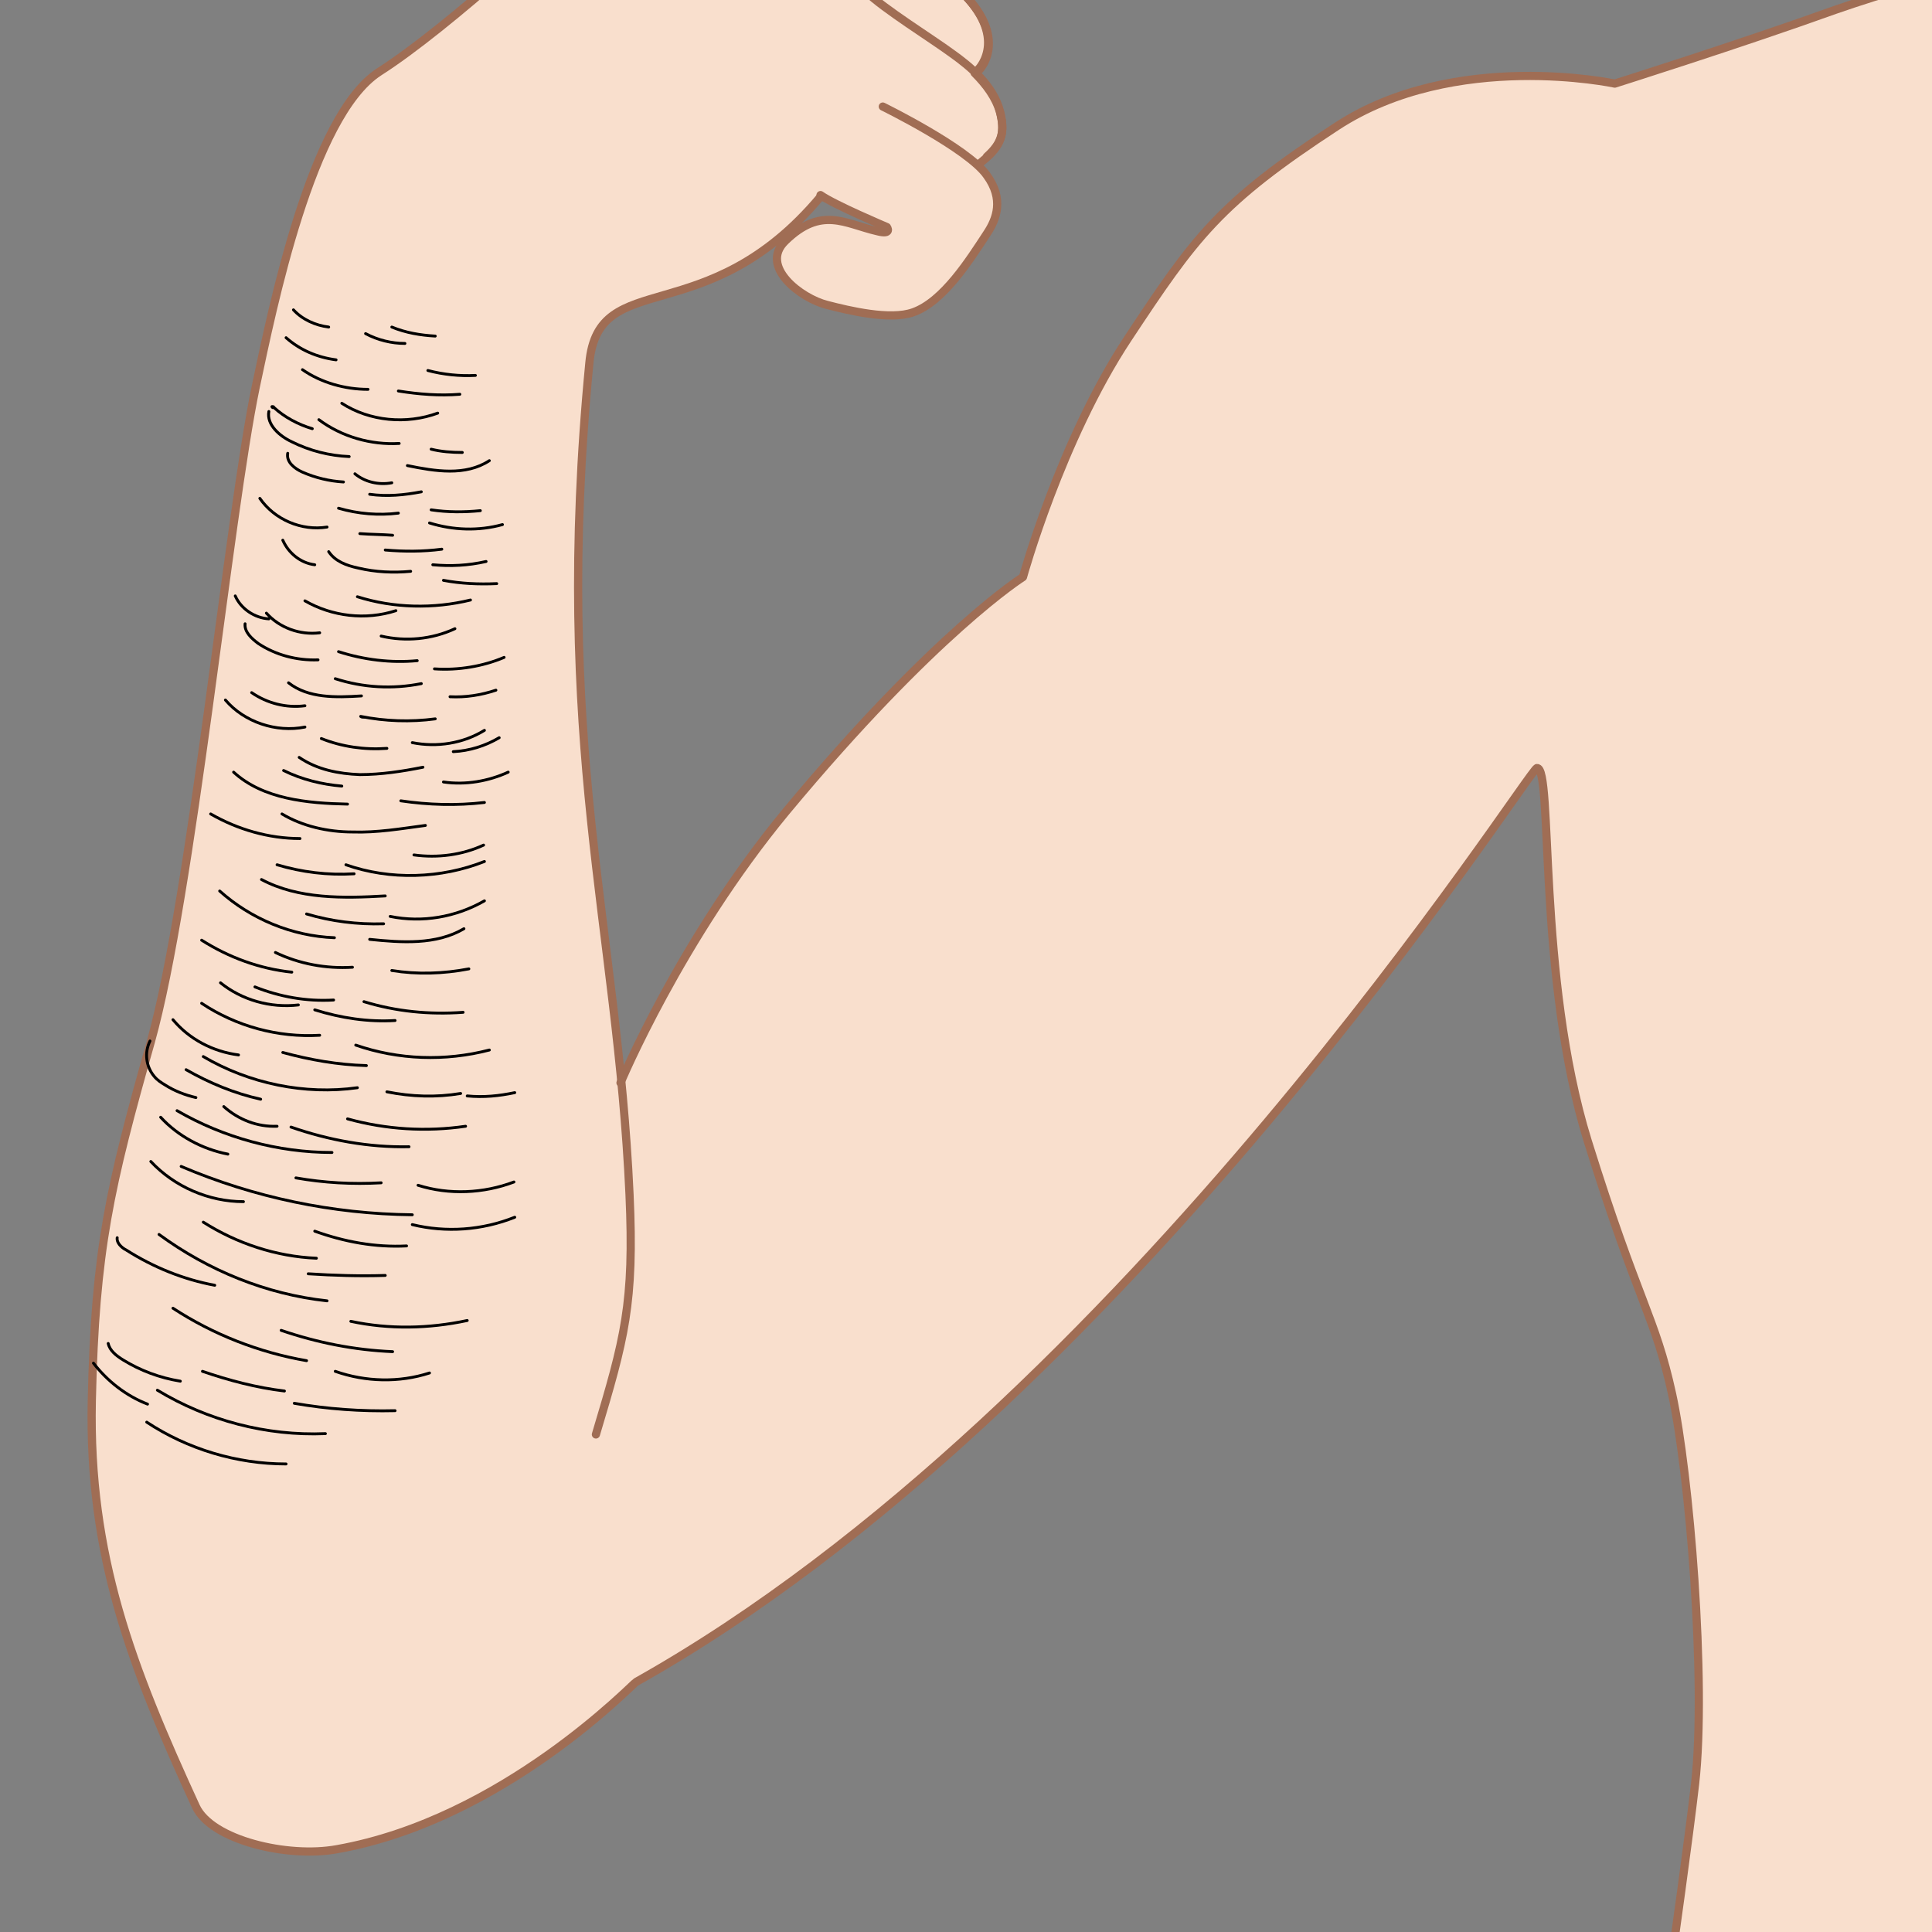 <?xml version="1.0" encoding="utf-8"?>
<!-- Generator: Adobe Illustrator 24.1.0, SVG Export Plug-In . SVG Version: 6.00 Build 0)  -->
<svg version="1.1" id="レイヤー_1" xmlns="http://www.w3.org/2000/svg" xmlns:xlink="http://www.w3.org/1999/xlink" x="0px"
	 y="0px" viewBox="0 0 235.7 235.7" style="enable-background:new 0 0 235.7 235.7;" xml:space="preserve">
<rect x="0" y="0" width="235.7" height="235.7" fill="#808080" stroke="none"/>
<style type="text/css">
	.st0{fill:#F5DDCB;stroke:#996B52;stroke-width:1.325;stroke-linecap:round;stroke-linejoin:round;stroke-miterlimit:10;}
	.st1{fill:#996B52;}
	.st2{fill:#B4B4B5;stroke:#535354;stroke-width:1.325;stroke-miterlimit:10;}
	.st3{fill:#313333;}
	.st4{fill:#1C1006;}
	.st5{fill:#F5DDCB;}
	.st6{fill:#9B6B53;}
	.st7{fill:#CD9B75;}
	.st8{clip-path:url(#SVGID_2_);fill:url(#SVGID_3_);}
	.st9{clip-path:url(#SVGID_2_);fill:url(#SVGID_4_);}
	.st10{clip-path:url(#SVGID_2_);fill:url(#SVGID_5_);}
	.st11{clip-path:url(#SVGID_2_);}
	.st12{fill:#FFFFFF;}
	.st13{opacity:0.2;clip-path:url(#SVGID_2_);fill:#FFFFFF;}
	.st14{fill:#060001;}
	.st15{clip-path:url(#SVGID_7_);fill:url(#SVGID_8_);}
	.st16{clip-path:url(#SVGID_7_);fill:url(#SVGID_9_);}
	.st17{clip-path:url(#SVGID_7_);fill:url(#SVGID_10_);}
	.st18{clip-path:url(#SVGID_7_);}
	.st19{opacity:0.2;clip-path:url(#SVGID_7_);fill:#FFFFFF;}
	.st20{fill:none;}
	.st21{opacity:0.5;fill:#98BEE5;}
	.st22{fill:#F9DFCD;}
	.st23{fill:none;stroke:#A06D54;stroke-linecap:round;stroke-linejoin:round;stroke-miterlimit:10;}
	.st24{opacity:0.5;fill:#98BEE5;enable-background:new    ;}
	.st25{fill:none;stroke:#000000;stroke-width:0.35;stroke-linecap:round;stroke-linejoin:round;stroke-miterlimit:10;}
</style>
<g>
	<path class="st0" d="M1038.4,471.4c-1.9-12.6-6.5-15.6-12.7-50.1c-6.7-65.3,11.9-84.8-1.2-158.4c-6.2-52.6,3.8-65.4-1.6-136.6
		c-3.1-41.1,19.6-74.4-18-108.4c-0.2-0.1-0.3-0.2-0.4-0.3c-7.3-5.7-24.8-11.2-50.2-17.3c-31-7.5-36.3-12.6-48.8-27.6
		c-13.9-16.7-8.9-51.6,2.5-75.4h-92.9c11.4,23.8,16.5,58.7,2.5,75.4c-12.4,14.9-17.7,20.1-48.8,27.6c-25.3,6.1-42.9,11.6-50.1,17.3
		c-0.2,0.1-0.3,0.2-0.5,0.3c-37.6,34-14.9,67.2-18,108.4c-5.4,71.2,4.6,84.1-1.6,136.6c-13.1,73.6,5.5,93.1-1.2,158.4
		c-6.2,34.5-10.8,37.5-12.7,50.1c-0.4,2.3,0.6,22.2,1.1,27.9c1.2,13.7,3.8,15.2,6.7,25.8c2.3,8.3,6.5,6.4,8.4,3.7
		c0.1,0.6,0.4,2.7,0.5,3.1c1.4,4.9,5.6,8.8,8.6,4.3c3-4.5-0.7-21.4,0.9-28.4c1.9,7.8,3.1,16.9,5,22.2c1.4,3.9,8.7,2.6,8.4-7.7
		c-0.2-6.6-1.8-18.2-2.6-22.3c-0.6-3,1-15.1,1.4-17.1c0.4-2,0.2-6.8,2.1-7c1.1,1.2,2.3,9.2,0,15.6c-2.7,7.4,0.2,15.3,5.5,14
		c1.8-2.1,5.8-16.3,6.7-20.5c1.5-6.9,1.7-23.1,2.5-27.5c1.1-6.2,1.6-13-4.6-31.1c-0.6-12-4.1-14.4-2.1-39.7
		c3.4-42.3,13.7-49.6,14.6-123.1c1.5-55.7,4.3-88.7,7.1-117.2c7.5,35.6,17,70.9,14.1,127.3c-2.1,40.6-10.4,50.8-13.2,69.1
		c-3.1,20.2-10.1,27.5-9.4,47.2c-6.9,183.3,24.4,206.9,24.4,296.9c0,40.8-9.7,55.1-2.3,120.6c5.4,47.3,23.6,106.3,23.4,178.2
		c0,12.8-5.7,12-5.6,32c-1.9,14.2,1.3,2.5-9.4,24.5c-5.2,10.8-2.9,11.1-5.6,19.2c-0.7,1.9-0.3,3.5-0.3,6c-0.2,6.3,7,6.1,9.1,2
		c-0.1,0.3-0.2,0.7-0.3,1c-1.1,3.7,0.7,7.1,3.9,7.6c2,0.3,3.4-0.2,4.4-1c-0.9,9.6,10.8,6.1,10.9,3.3c-0.2,0.7-0.2,2.3,0,3.1
		c0.4,5.5,9.6,5.2,12,2c0.3-0.4,0.5-1.5,0.6-2c1.1,5.4,5.6,6.4,9.8,6.6c5.3,0.2,8.7-1.1,10.4-4.6c1.7-3.4,0-7.3,1.1-12.2
		c0.6-2.5,1.7-6.5,1.6-10.9c-0.4-19.6,1.6-6.1,1.4-28.1c-0.1-12.5,3-23.4,2.2-32.5c-4.4-31.3-8.3-45.3,3.1-159.2
		c5.2-51.6-2.1-65.1-1.7-95c3.1-20.5,8.1-34.6,7.2-92.6c-0.7-43.5,11.5-124.3,9.7-214.2c1.7,0.1,3.5,0.1,5.2,0.1
		c1.7,0,3.5,0,5.2-0.1c-1.9,89.9,10.4,170.7,9.7,214.2c-0.9,58,4.1,72.1,7.2,92.6c0.4,29.9-6.8,43.4-1.7,95
		c11.4,113.9,7.6,127.9,3.1,159.2c-0.8,9.1,2.4,20,2.2,32.5c-0.3,22.1,1.8,8.5,1.4,28.1c-0.1,4.4,1,8.4,1.6,10.9
		c1.1,4.8-0.5,8.7,1.1,12.2c1.7,3.6,5.2,4.9,10.4,4.6c4.2-0.2,8.7-1.2,9.8-6.6c0.2,0.4,0.4,1.6,0.6,2c2.4,3.2,11.6,3.6,12-2
		c0.2-0.9,0.2-2.4,0-3.1c0.7,3,11.9,6.3,10.9-3.3c0.9,0.8,2.3,1.3,4.4,1c3.2-0.5,5-3.9,3.9-7.6c-0.1-0.3-0.2-0.7-0.3-1
		c2.1,4.1,9.3,4.2,9.1-2c-0.1-2.5,0.3-4.1-0.3-6c-2.8-8.1-0.4-8.3-5.6-19.2c-10.7-22-7.5-10.3-9.4-24.5c0.1-20-5.6-19.2-5.6-32
		c-0.2-72,18-131,23.4-178.2c7.5-65.5-2.3-79.8-2.3-120.6c0-90,31.3-113.6,24.4-297c0.7-19.7-6.2-27-9.4-47.1
		c-2.9-18.4-11.1-28.6-13.2-69.1c-2.9-56.4,6.5-91.7,14.1-127.3c2.7,28.5,5.6,61.5,7.1,117.2c0.8,73.5,11.1,80.7,14.6,123.1
		c2.1,25.3-1.4,27.7-2.1,39.7c-6.2,18.2-5.6,24.9-4.6,31.1c0.8,4.5,1,20.7,2.5,27.5c0.9,4.2,4.9,18.5,6.7,20.5
		c5.2,1.3,8.1-6.6,5.5-14c-2.3-6.5-1.1-14.4,0-15.6c1.9,0.3,1.7,5,2.1,7c0.4,2,1.9,14.1,1.4,17.1c-0.8,4.2-2.4,15.7-2.6,22.3
		c-0.3,10.3,7,11.6,8.4,7.7c1.9-5.3,3.1-14.4,5-22.2c1.5,7-2.2,24,0.9,28.4c3,4.5,7.2,0.6,8.6-4.3c0.1-0.4,0.4-2.6,0.5-3.1
		c1.9,2.7,6.1,4.7,8.4-3.7c2.9-10.6,5.5-12.2,6.7-25.8C1037.9,493.6,1038.8,473.7,1038.4,471.4z M781.6,1064.5
		c-0.2,0.4-0.4,0.8-0.6,1.2c0.2-1.8,0.1-2.5,0.6-3.3C782.2,1061.4,782.8,1062.3,781.6,1064.5z M791.6,1067.8
		c-0.6,1.4-1.3,2.4-1.8,3.7c-0.1,0.2-0.1,0.4-0.2,0.5c0.1-1.8,0.4-3.4,0.6-4.2C790.5,1066.7,792.2,1066.4,791.6,1067.8z M814,1073.5
		c-0.5,1.8-1.4,3-2.4,5.7c0-0.8,0.7-5.2,1.6-6.6C814.4,1070.6,814.8,1070.3,814,1073.5z M941.6,1062.4c0.6,0.8,0.4,1.6,0.6,3.4
		c-0.2-0.4-0.3-0.8-0.6-1.3C940.4,1062.3,941,1061.4,941.6,1062.4z M933.1,1067.8c0.2,0.8,0.5,2.4,0.6,4.2c-0.1-0.2-0.1-0.4-0.2-0.5
		c-0.5-1.2-1.2-2.3-1.8-3.7C931,1066.4,932.8,1066.7,933.1,1067.8z M909.3,1073.5c-0.8-3.2-0.5-2.9,0.8-0.9c0.9,1.4,1.6,5.8,1.6,6.6
		C910.6,1076.6,909.8,1075.4,909.3,1073.5z"/>
	<g>
		<path class="st1" d="M948.2,1.7c-11.6,5.8-44,4.2-52.1,7.9c-8.1,3.6-9.7,6.7-10.4,7.8c5.9-2.9,12.5-6.4,19.8-7.2
			C913.7,9.3,941.3,8.2,948.2,1.7z"/>
		<path class="st1" d="M775,1.7c11.6,5.8,43.9,4.2,52.1,7.9c8.2,3.6,9.7,6.7,10.4,7.8c-5.9-2.9-12.5-6.4-19.8-7.2
			C809.5,9.3,782,8.2,775,1.7z"/>
	</g>
	<path class="st1" d="M861.8,273.7c-3.2,3.6-5,13.7,0,16.2C866.2,289.3,864.5,276,861.8,273.7z"/>
	<g>
		<g>
			<path class="st1" d="M783.9,690.3c3.3,10.3,6.5,23,11.1,33.1C782.8,713.4,781.6,702.5,783.9,690.3z"/>
			<path class="st1" d="M832.6,681.7c-1.1,11.4-3.1,26.1-9.7,38.2C832.6,716.9,837.4,700.7,832.6,681.7z"/>
			<path class="st1" d="M803.5,1068.1c-2.1,2.4-2.5,4.6-2.5,5.7c0,1.1-1.8,2.7-1.8,6.2c-0.7-1.9,0.3-4.6,0.9-6.3
				C800.7,1071.3,800.6,1070,803.5,1068.1z"/>
		</g>
		<g>
			<path class="st1" d="M939.3,690.3c-3.3,10.3-6.5,23-11.1,33.1C940.5,713.4,941.7,702.5,939.3,690.3z"/>
			<path class="st1" d="M890.6,681.7c1.1,11.4,3.1,26.1,9.7,38.2C890.6,716.9,885.9,700.7,890.6,681.7z"/>
			<path class="st1" d="M919.8,1068.1c2.1,2.4,2.5,4.6,2.5,5.7c0,1.1,1.8,2.7,1.8,6.2c0.7-1.9-0.3-4.6-0.9-6.3
				C922.5,1071.3,922.6,1070,919.8,1068.1z"/>
		</g>
	</g>
	<g>
		<g>
			<path class="st1" d="M710.2,480.3c-0.3,2.8-0.5,12.3-0.3,15.2c0.2,3,1.3,11.1,1.1,11.8C707.6,495.9,709,487.5,710.2,480.3z"/>
			<path class="st1" d="M700.6,525.9c-1-7.2-2.5-17.6-2.5-20.8c0-3.2,0-18.6,0-20.2c-0.7,2.5-1.2,18.9-1.1,20.9
				C697.2,507.9,699.2,523.6,700.6,525.9z"/>
			<path class="st1" d="M688.9,482c-0.5,5.4-1.7,16.7-1.7,19.4c0,2.7,0.3,6.8,0.3,6.8c-1.1-3.8-1.3-7-1.3-8.4
				C686.4,497.3,687,489.1,688.9,482z"/>
		</g>
		<g>
			<path class="st1" d="M1013,480.3c0.3,2.8,0.5,12.3,0.3,15.2c-0.2,3-1.3,11.1-1.1,11.8C1015.6,495.9,1014.2,487.5,1013,480.3z"/>
			<path class="st1" d="M1022.6,525.9c1-7.2,2.5-17.6,2.5-20.8c0-3.2,0-18.6,0-20.2c0.7,2.5,1.2,18.9,1.1,20.9
				C1026.1,507.9,1024,523.6,1022.6,525.9z"/>
			<path class="st1" d="M1034.3,482c0.5,5.4,1.7,16.7,1.7,19.4c0,2.7-0.3,6.8-0.3,6.8c1.2-3.8,1.3-7,1.3-8.4
				C1036.9,497.3,1036.2,489.1,1034.3,482z"/>
		</g>
	</g>
	<path class="st2" d="M861.6,447.8c2.6,0,3,19.6,3.6,25.8c8.1,1,108.3-2.1,115-5.1c0-2.5,1.1-8.5,1.2-17
		c0.8-41.7-1.6-62.6-12.6-106.8c-6.3,3-46.4,9.6-107.3,9.6c-60.8,0-100.9-6.6-107.2-9.6c-11.1,44.2-13.5,65.1-12.6,106.8
		c0.2,8.4,1.2,14.4,1.2,17c6.7,3.1,107,6.1,115,5.1C858.6,467.4,859,447.8,861.6,447.8z"/>
	<g>
		<path class="st1" d="M744,102.6c6.2,24.7,13.5,53.5,19.6,67.2C751.8,150.9,745,133,744,102.6z"/>
		<path class="st1" d="M979.3,102.6c-6.2,24.7-13.5,53.5-19.6,67.2C971.5,150.9,978.3,133,979.3,102.6z"/>
	</g>
	<g>
		<path class="st3" d="M883.5-236.3c0,0-9.6-16.2-56.4-10l11.5,3.5c0,0-20,0.4-25,4.5l13.8-0.1c0,0-24.2,6.8-30.2,20.3l6.1-0.6
			c0,0-11.5,8.8-11.9,12.7l9.8-4.7c0,0-19.2,14.3-15.9,42.1c0,0,3.9-7.8,6.7-10c0,0-4.5,11.9-2,23.1l3.1-5c0,0-2.3,6.5-1.7,12.7
			l15,20.7l5.3-3.5l31.3-50.1l43-15.2l24.3,33.7l3.7,32.5l10.6-19.6l7-1c0,0,1.8-4.3,0.6-14.3l4.3,7.8c0,0,3.3-17.2-10-42.9l10,8.6
			c0,0,0.6-5.3-13.3-21.7l10,4.5c0,0-8.4-14.3-21.1-18.6C912-227,910.9-238.1,883.5-236.3z"/>
		<g>
			<path class="st4" d="M790.1-140.6c0.2-3.6,0.5-7.1,0.9-10.7c0.2-1.8,0.4-3.6,0.8-5.3c0.2-0.9,0.3-1.8,0.5-2.6
				c0.1-0.4,0.2-0.9,0.4-1.3c0.2-0.4,0.3-0.9,0.6-1.2c0,0,0,0,0.1,0c0,0,0,0,0,0.1l0,0l-3.5,5.9c0,0-0.1,0.1-0.1,0c0,0,0,0,0-0.1
				c-0.3-2-0.6-3.9-0.6-5.9c-0.1-2,0-4,0.2-6c0.2-2,0.5-4,1-5.9c0.5-1.9,1-3.9,1.8-5.7l0.3,0.2c-1.5,1.5-2.8,3.2-3.9,5
				c-1.2,1.8-2.2,3.6-3,5.6c-0.1,0.1-0.2,0.2-0.3,0.1c-0.1,0-0.1-0.1-0.2-0.2c-0.5-3.9-0.6-8-0.2-11.9c0.4-4,1.3-7.9,2.6-11.6
				c1.4-3.8,3.3-7.3,5.6-10.5c2.4-3.2,5.1-6.2,8.4-8.5l0.2,0.7c-0.8,0-1.8,0.4-2.6,0.8c-0.9,0.4-1.8,0.8-2.6,1.2
				c-1.7,0.8-3.4,1.8-5.1,2.7l0,0c-0.2,0.1-0.4,0-0.5-0.1c-0.1-0.1-0.1-0.2,0-0.3c0.5-1.6,1.5-2.9,2.5-4.1c1-1.2,2.1-2.3,3.3-3.3
				c2.3-2.1,4.7-4,7.3-5.8l0.3,0.7l-7,1.2c-0.2,0-0.4-0.1-0.5-0.3c0-0.1,0-0.2,0-0.3c1.7-3,3.8-5.7,6.2-8.1c2.5-2.4,5.2-4.4,8.2-6.1
				c2.9-1.7,6-3.2,9.2-4.3c3.2-1.2,6.5-2.1,9.8-2.7l0.1,1l-17.9,1.1l0,0c-0.3,0-0.5-0.2-0.5-0.5c0-0.2,0.1-0.3,0.2-0.4
				c0.9-0.9,2-1.4,3.1-1.9c1.1-0.4,2.2-0.8,3.4-1.1c2.3-0.6,4.6-0.9,6.9-1.2c4.6-0.6,9.3-0.9,13.9-1l-0.2,1c-2.1-1-4.5-1.6-6.8-2.1
				c-2.3-0.5-4.7-0.8-7.1-1.1c-0.3,0-0.5-0.3-0.5-0.6c0-0.3,0.2-0.5,0.5-0.5c10.1-1.9,20.5-2.7,30.8-1.8c5.1,0.5,10.3,1.5,15.1,3.3
				c2.4,0.9,4.8,2,7.1,3.3c2.2,1.3,4.4,2.8,6.2,4.8l-0.4-0.2c2.7-0.2,5.3-0.2,7.9-0.1c2.6,0.1,5.3,0.4,7.9,1
				c2.6,0.6,5.2,1.4,7.5,2.8c2.3,1.4,4.3,3.4,5.3,6l-0.2-0.2c2.2,1.1,4.3,2.3,6.3,3.6c2,1.3,4,2.7,5.8,4.3c3.7,3.1,7,6.8,9.2,11.1
				c0.1,0.2,0,0.4-0.2,0.5c-0.1,0.1-0.2,0.1-0.3,0l-10.6-4.7l0.4-0.6c3.1,3.2,5.9,6.7,8.4,10.4c1.2,1.9,2.4,3.8,3.4,5.8
				c1,2,1.8,4.1,2.3,6.3c0,0.2-0.1,0.4-0.2,0.4c-0.1,0-0.2,0-0.3-0.1l-10.6-9.4l0.5-0.4c1.8,3.3,3.4,6.8,4.8,10.3
				c1.4,3.5,2.6,7.1,3.5,10.8c1,3.7,1.7,7.4,2.1,11.2c0.4,3.8,0.4,7.6,0,11.3c0,0.1-0.1,0.1-0.1,0.1c0,0-0.1,0-0.1-0.1l-4.7-8.2
				l0.1,0c0.3,1.9,0.4,3.8,0.4,5.7c0,1.9,0,3.8-0.3,5.7c-0.4,3.7-1.4,7.6-3.6,10.7c2.2-3.1,3.2-6.9,3.6-10.7
				c0.4-3.8,0.3-7.6-0.3-11.3c0,0,0-0.1,0.1-0.1c0,0,0.1,0,0.1,0l4.7,8.2l-0.2,0c0.4-3.8,0.3-7.5-0.1-11.3
				c-0.4-3.7-1.2-7.5-2.2-11.1c-1-3.6-2.2-7.2-3.6-10.7c-1.4-3.5-3-6.9-4.8-10.2c-0.1-0.1,0-0.3,0.1-0.4c0.1-0.1,0.3,0,0.4,0
				l10.6,9.4l-0.5,0.3c-0.5-2.1-1.3-4.2-2.3-6.2c-1-2-2.1-3.9-3.4-5.7c-2.5-3.6-5.3-7.1-8.4-10.3l0,0c-0.1-0.1-0.1-0.4,0-0.5
				c0.1-0.1,0.3-0.1,0.4-0.1l10.6,4.7l-0.5,0.5c-2.1-4.2-5.4-7.8-9-10.8c-1.8-1.5-3.7-2.9-5.7-4.2c-2-1.3-4.1-2.5-6.2-3.5l0,0
				c-0.1,0-0.2-0.1-0.2-0.2c-0.9-2.4-2.8-4.2-5-5.5c-2.2-1.3-4.7-2.1-7.2-2.7c-2.5-0.6-5.1-0.8-7.7-1c-2.6-0.1-5.2-0.1-7.8,0.1
				c-0.2,0-0.3-0.1-0.4-0.2l0,0c-1.6-1.8-3.8-3.3-5.9-4.6c-2.2-1.3-4.5-2.3-6.9-3.2c-4.8-1.7-9.8-2.7-14.9-3.2
				c-5.1-0.5-10.2-0.5-15.3-0.1c-5.1,0.4-10.2,1-15.2,1.9l-0.1-1.1c2.4,0.2,4.8,0.6,7.2,1.1c2.4,0.5,4.8,1.1,7,2.2
				c0.3,0.1,0.4,0.5,0.3,0.7c-0.1,0.2-0.3,0.3-0.5,0.3l0,0c-4.6,0.1-9.2,0.4-13.8,1c-2.3,0.3-4.6,0.7-6.8,1.2
				c-1.1,0.3-2.2,0.6-3.3,1c-1,0.4-2.1,0.9-2.8,1.6l-0.4-0.9l17.9-1.1c0.3,0,0.5,0.2,0.5,0.5c0,0.2-0.2,0.5-0.4,0.5l0,0
				c-3.3,0.6-6.5,1.5-9.7,2.7c-3.1,1.2-6.2,2.6-9.1,4.2c-2.9,1.7-5.6,3.7-8,6c-2.4,2.3-4.5,5-6.1,7.9l-0.4-0.6l7-1.2
				c0.2,0,0.4,0.1,0.5,0.3c0,0.2,0,0.3-0.2,0.4c-2.5,1.8-4.9,3.7-7.2,5.7c-1.1,1-2.2,2.1-3.2,3.2c-1,1.1-2,2.4-2.3,3.7l-0.6-0.4
				c1.7-1,3.4-1.9,5.2-2.7c0.9-0.4,1.8-0.8,2.7-1.2c0.9-0.3,1.8-0.7,2.9-0.8c0.2,0,0.4,0.1,0.4,0.3c0,0.1-0.1,0.2-0.1,0.3l0,0
				c-3.2,2.2-5.9,5.2-8.3,8.3c-2.3,3.2-4.2,6.7-5.6,10.3c-1.4,3.7-2.3,7.6-2.6,11.5c-0.4,3.9-0.3,7.9,0.1,11.8l-0.5-0.1
				c0.9-2,1.9-3.8,3.1-5.6c1.2-1.8,2.5-3.5,4.1-5c0.1-0.1,0.2-0.1,0.3,0c0.1,0.1,0.1,0.1,0,0.2c-0.8,1.8-1.3,3.7-1.8,5.7
				c-0.5,1.9-0.8,3.9-1,5.9c-0.2,2-0.3,4-0.2,5.9c0,2,0.3,4,0.6,5.9l-0.1,0l3.6-5.9l0.1,0.1c-0.5,0.7-0.7,1.6-0.9,2.5
				c-0.2,0.9-0.4,1.7-0.6,2.6c-0.3,1.8-0.6,3.5-0.8,5.3C790.7-147.7,790.4-144.1,790.1-140.6z"/>
		</g>
		<g>
			<path class="st4" d="M807.4-221.6c3.9-1.8,8-3,12.2-3.6c4.2-0.6,8.6-0.7,12.8,0.1c4.2,0.8,8.4,2.4,11.9,4.8
				c3.6,2.4,6.5,5.7,8.8,9.3c-1.4-1.6-2.7-3.3-4.3-4.7c-1.5-1.5-3.2-2.7-5-3.8c-3.6-2.2-7.5-3.7-11.6-4.4c-4.1-0.8-8.3-0.8-12.5-0.4
				c-2.1,0.2-4.2,0.6-6.2,1C811.5-222.8,809.4-222.3,807.4-221.6z"/>
		</g>
		<g>
			<path class="st4" d="M842.7-208.7c-1-1-2.2-1.8-3.3-2.6c-1.2-0.7-2.4-1.4-3.7-1.8c-0.6-0.2-1.3-0.5-2-0.6l-1-0.3
				c-0.3,0-0.7-0.1-1-0.2c-0.7-0.2-1.4-0.2-2.1-0.3c-0.7-0.1-1.4-0.1-2.1-0.2c0.7-0.2,1.4-0.3,2.1-0.4c0.7,0,1.5-0.1,2.2-0.1
				c1.5,0,2.9,0.4,4.3,0.8c1.4,0.5,2.7,1.2,3.8,2.2C841-211.1,842-210,842.7-208.7z"/>
		</g>
		<g>
			<path class="st4" d="M816.8-238.3c3.5-0.7,7.1-1.1,10.7-1.2c3.6-0.1,7.2,0.1,10.8,0.5c3.6,0.4,7.1,1.3,10.6,2.4
				c3.4,1.1,6.7,2.7,9.8,4.6c-1.7-0.7-3.2-1.6-4.9-2.1c-0.8-0.3-1.7-0.7-2.5-0.9l-2.6-0.8c-3.4-0.9-6.9-1.7-10.5-2.1
				c-3.5-0.5-7.1-0.7-10.7-0.8c-1.8,0-3.6,0-5.4,0C820.4-238.6,818.6-238.4,816.8-238.3z"/>
		</g>
		<g>
			<path class="st4" d="M856.8-227.4c2.7,0.2,5.4,0.8,8,1.8c2.6,0.9,5,2.2,7.3,3.8c0.5,0.4,1.1,0.8,1.6,1.3l1.5,1.4
				c0.5,0.5,0.9,1,1.4,1.5l0.7,0.8c0.2,0.3,0.4,0.6,0.6,0.8c1.7,2.2,2.7,4.8,3.5,7.4c-0.3-0.6-0.6-1.2-0.9-1.8l-0.5-0.9
				c-0.2-0.3-0.4-0.6-0.5-0.8l-1.1-1.7l-1.2-1.6c-1.7-2-3.6-3.9-5.8-5.4c-2.2-1.6-4.5-2.9-6.9-3.9
				C861.9-225.9,859.4-226.8,856.8-227.4z"/>
		</g>
		<g>
			<path class="st4" d="M895.5-206.3c1.4-0.9,3-1.6,4.6-2.1c1.6-0.5,3.3-0.8,5.1-0.8c1.7,0,3.5,0.3,5.1,1c1.6,0.7,3,1.8,4,3.1
				c-1.4-1-2.8-1.8-4.4-2.2c-1.5-0.4-3.1-0.7-4.8-0.6c-1.6,0-3.2,0.2-4.8,0.5C898.7-207.2,897.1-206.8,895.5-206.3z"/>
		</g>
		<g>
			<path class="st4" d="M915.5-225.5c-1.8-0.7-3.6-1.4-5.5-2c-1.8-0.6-3.7-1.2-5.6-1.5c-0.5-0.1-0.9-0.2-1.4-0.3
				c-0.5-0.1-0.9-0.2-1.4-0.2l-1.4-0.1l-1.4,0c-1.9,0-3.8,0.3-5.6,1.1c1.6-1.2,3.6-1.8,5.6-2c2-0.2,4,0,6,0.4c1.9,0.4,3.8,1,5.6,1.8
				C912.1-227.6,913.9-226.7,915.5-225.5z"/>
		</g>
		<g>
			<path class="st4" d="M926.6-211.6c-2.5-0.8-4.9-1.8-7.3-2.8c-1.2-0.5-2.4-1-3.6-1.4c-1.2-0.4-2.4-0.9-3.7-1.1
				c1.3-0.2,2.7,0,4,0.2c1.3,0.3,2.6,0.7,3.8,1.2c1.2,0.5,2.4,1,3.6,1.7C924.4-213.1,925.6-212.4,926.6-211.6z"/>
		</g>
		<path class="st5" d="M824.4-68.7c-14.1-15.1-16-38.3-16-38.3c-6.8,1.3-10.7-3.9-10.7-3.9l-4.4-6.6l-1.1-8.4l-2.3-6.5
			c-1.8-7.3-5.2-17,3.3-20c8.5-2.9,10.2,10.6,10.2,10.6l2.6,8.8l2.1-32.3c9.1-18.7,22.5-26.8,22.5-26.8l-2.2,2.5l-1.5,3.7
			c3.7-4.8,11.9-8.8,11.9-8.8l-1,3.1l-5.5,3.8c12.2-0.3,27.1-10.2,27.1-10.2l6.7-5.7c4.7-6.2-7.1,13.4-7.1,13.4s11.8-1.9,18.2-14.8
			c0-0.1,8,0.1,17.3,14.4c0,0,0.4-7.9,0.4-7.9c9.1,12.1,9.8,20.7,9.8,20.7c1.7-4.9,1.1-10.4,1.1-10.4c0.3,4.4,4.6,15.3,7.4,23
			c1.4,3.8,2.3,8,2.3,8l0,22.2l3.1-5.1l1-5.4c4.6-12.5,13-4.8,13-4.8c3.7,5,0.7,14.4,0.7,14.4l-3,9.3c0,0-0.3,6.1-3.1,12.4
			c-3.4,7.4-13.5,6.9-13.5,6.9c-4.5,27.7-15,37.2-15,37.2s-17.9,26-35.2,25.8s-24.7-9.8-31-15.8C826.1-66,824.4-68.7,824.4-68.7z"/>
		<g>
			<path class="st4" d="M925.8-169.9c0.4,1.4,0.6,2.9,0.8,4.4c0.2,1.5,0.3,2.9,0.4,4.4c0.1,1.5,0.1,3,0,4.4c0,0.7-0.1,1.5-0.2,2.2
				c-0.1,0.7-0.3,1.5-0.7,2.1c0.2-1.5,0.1-2.9,0-4.4l-0.2-4.4C925.7-164,925.6-166.9,925.8-169.9z"/>
		</g>
		<g>
			<path class="st4" d="M814.4-176c-2.2,3.1-4.1,6.4-5.4,9.9c-0.6,1.8-1.1,3.6-1.1,5.4c0,1.9,0,3.8-0.1,5.7
				c-0.1,3.8-0.2,7.6-0.4,11.4c-0.2,3.8-0.4,7.6-0.7,11.3l-0.1,2l-0.7-1.9c-0.5-1.3-0.9-2.6-1.3-3.9c-0.4-1.3-0.8-2.6-1.1-3.9
				c-0.3-1.3-0.6-2.6-0.9-4c-0.3-1.3-0.5-2.7-0.8-4c0.7,2.6,1.4,5.2,2.3,7.8c0.4,1.3,0.8,2.6,1.3,3.8c0.4,1.3,0.9,2.5,1.5,3.7
				l-0.9,0.2l0.5-11.4c0.1-3.8,0.4-7.6,0.5-11.3c0.1-1.9,0.1-3.8,0.2-5.7c0.1-2,0.6-3.9,1.4-5.6c0.7-1.8,1.6-3.5,2.7-5.1
				C812-173.1,813.1-174.6,814.4-176z"/>
		</g>
		<g>
			<path class="st4" d="M829.9-242.1c4.9-1,10-1.3,15-1.2c2.5,0.1,5,0.3,7.5,0.7c2.5,0.4,5,1.1,7.3,2c-2.5-0.5-4.9-0.9-7.4-1.1
				c-2.5-0.2-5-0.4-7.4-0.4c-2.5-0.1-5-0.1-7.5-0.1C834.9-242.2,832.4-242.2,829.9-242.1z"/>
		</g>
		<g>
			<path class="st4" d="M792-178.9c1-2.4,2.2-4.8,3.7-7.1c0.7-1.1,1.4-2.3,2.4-3.2c1-0.9,2-1.9,3.4-2.2l0,0.1
				c-1.1,0.8-1.9,1.7-2.8,2.7c-0.8,1-1.7,2-2.5,3c-0.8,1.1-1.5,2.2-2.2,3.3C793.4-181.2,792.7-180.1,792-178.9L792-178.9z"/>
		</g>
		<g>
			<path class="st4" d="M793.1-161.3c1.5-2.4,2.9-4.7,4.5-7c0.8-1.2,1.5-2.4,2.3-3.5c0.9-1.1,1.7-2.2,2.8-3.1l0.1,0.1
				c-0.7,1.2-1.4,2.4-2.2,3.6c-0.8,1.2-1.6,2.2-2.5,3.4L793.1-161.3L793.1-161.3z"/>
		</g>
		<g>
			<path class="st4" d="M801.3-166.5c-0.1,2.8-0.2,5.6-0.3,8.4c-0.1,1.4,0,2.8,0,4.2c0,1.4,0.1,2.8,0.2,4.2
				c-1.1-2.6-1.4-5.6-1.3-8.4c0.1-1.4,0.2-2.8,0.4-4.2C800.4-163.8,800.8-165.2,801.3-166.5z"/>
		</g>
		<g>
			<path class="st4" d="M931.8-165.2c-0.6-2.3-1.3-4.7-2.1-6.9c-0.8-2.3-1.6-4.5-2.7-6.7c-1-2.2-2.2-4.3-3.4-6.3
				c-1.2-2-2.6-4-4.3-5.8l0.1-0.1c2.1,1.3,3.8,3.2,5.2,5.2c1.4,2,2.4,4.3,3.3,6.6c0.9,2.3,1.7,4.6,2.4,6.9c0.6,2.3,1.2,4.7,1.6,7.1
				L931.8-165.2z"/>
		</g>
		<g>
			<path class="st6" d="M918.5-137.9c-0.3-3.3,0-6.6,1.3-9.7c0.7-1.5,1.7-3,3.1-4c0.7-0.5,1.6-0.8,2.4-1c0.9-0.2,1.7-0.2,2.6-0.2
				c1.7,0.1,3.5,0.8,4.6,2.2c1.1,1.3,1.6,3,1.8,4.6c0.5,3.3,0,6.6-0.6,9.8c-0.3,1.6-0.7,3.2-1.2,4.8c-0.3,0.8-0.5,1.6-0.9,2.3
				c-0.4,0.8-0.7,1.4-0.8,2.2c-0.4,1.5-0.4,3.1-0.5,4.7c-0.1,1.6-0.4,3.4-1,4.9c-1.2,3.1-3.4,5.9-6.1,7.8c-2.8,1.9-6.2,2.8-9.5,2.3
				l0-0.1c3.3,0.1,6.4-1,8.9-3c2.5-1.9,4.4-4.6,5.5-7.5c0.6-1.5,0.9-3,0.9-4.6c0.1-1.6,0.2-3.3,0.6-4.9c0.2-0.8,0.6-1.7,1-2.3
				c0.3-0.7,0.7-1.5,0.9-2.2c0.6-1.5,1-3,1.5-4.6c0.4-1.6,0.8-3.2,1-4.8c0.1-0.8,0.2-1.6,0.1-2.4c0-0.8-0.1-1.6-0.2-2.4
				c-0.2-1.6-0.8-3.1-1.9-4.3c-1.1-1.1-2.6-1.6-4.1-1.6c-1.6,0-3.1,0.3-4.4,1.1c-1.3,0.8-2.2,2.1-2.9,3.5c-1.3,2.9-1.8,6.1-2,9.4
				L918.5-137.9z"/>
		</g>
		<g>
			<path class="st6" d="M803-138.2c0-1.6-0.1-3.2-0.4-4.8c-0.3-1.6-0.7-3.1-1.4-4.5c-0.7-1.4-1.6-2.7-2.9-3.4
				c-1.3-0.8-2.9-1-4.4-0.9c-1.5,0-3,0.6-4,1.8c-1,1.2-1.5,2.8-1.7,4.3c-0.5,3.2,0.2,6.4,1,9.5c0.4,1.6,0.9,3.1,1.5,4.6
				c0.3,0.7,0.6,1.5,1,2.2c0.4,0.7,0.7,1.6,0.9,2.4c0.4,1.7,0.5,3.3,0.6,4.9c0.1,1.6,0.4,3.1,1,4.6c1.2,2.9,3,5.6,5.4,7.7
				c1.2,1,2.6,1.9,4.1,2.4c1.5,0.5,3.1,0.7,4.7,0.5l0,0.1c-1.6,0.4-3.3,0.4-4.9-0.1c-1.6-0.4-3.1-1.2-4.5-2.2
				c-2.6-2.1-4.7-4.8-6-7.9c-0.7-1.5-1-3.3-1.1-4.9c-0.1-1.6-0.1-3.2-0.4-4.8c-0.2-0.8-0.4-1.4-0.8-2.2c-0.4-0.8-0.6-1.5-0.9-2.3
				c-0.5-1.6-0.9-3.2-1.3-4.8c-0.6-3.2-1.1-6.5-0.7-9.8c0.2-1.6,0.6-3.3,1.6-4.7c1-1.4,2.7-2.3,4.4-2.4c0.9-0.1,1.7,0,2.6,0.1
				c0.9,0.1,1.7,0.4,2.4,0.9c1.5,0.9,2.6,2.4,3.2,3.9c0.7,1.5,1,3.2,1.1,4.8c0.1,1.6,0.1,3.3-0.1,4.9L803-138.2z"/>
		</g>
		<g>
			<path class="st7" d="M872-143.9c-0.7,1.6-1.5,3.1-2.2,4.6c-0.4,0.8-0.7,1.5-1.1,2.3c-0.4,0.8-0.7,1.5-0.7,2.2
				c-0.2,1.6-0.2,3.4-0.4,5.1c-0.1,1.7-0.3,3.4-0.5,5.1c-0.2-1.7-0.3-3.4-0.3-5.1c0-1.7,0-3.4,0.1-5.2c0-0.4,0.2-1,0.3-1.4
				c0.2-0.4,0.3-0.8,0.5-1.2c0.4-0.8,0.8-1.5,1.3-2.3C869.9-141.2,870.9-142.6,872-143.9z"/>
		</g>
		<g>
			<path class="st7" d="M852-71.4c1.4,0.2,2.8,0.3,4.2,0.4c1.4,0.1,2.8,0.1,4.2,0.1c1.4,0,2.8,0,4.2-0.1c1.4-0.1,2.8-0.2,4.2-0.3
				c-1.3,0.5-2.7,0.9-4.2,1.1c-1.4,0.3-2.9,0.3-4.3,0.4c-1.4,0-2.9-0.1-4.3-0.3C854.7-70.5,853.3-70.9,852-71.4z"/>
		</g>
		<g>
			<path class="st6" d="M929.5-144.4c-0.6-0.4-1.3-0.6-2-0.6c-0.7,0-1.3,0.4-1.7,0.9c-0.8,1-1.2,2.4-1.4,3.8
				c-0.2,1.4-0.5,2.8-0.9,4.2c-0.4,1.4-0.9,2.7-1.3,4.1c-0.4,1.3-0.8,2.7-0.8,4c0,0.7,0,1.4,0.1,2l0.4,2.1c0.2,1.4,0.1,3-0.5,4.4
				c-0.6,1.3-1.7,2.3-2.1,3.7c0.1-1.5,1.1-2.7,1.5-4c0.5-1.3,0.4-2.7,0.1-4l-0.5-2.1c-0.1-0.7-0.2-1.5-0.2-2.2c0-1.5,0.3-3,0.8-4.3
				c0.9-2.7,1.8-5.3,2.4-8.1c0.3-1.4,0.8-2.9,1.9-4c0.5-0.5,1.3-0.9,2.1-0.8C928.3-145.2,929-144.8,929.5-144.4z"/>
		</g>
		<g>
			<path class="st6" d="M926-143.4c0.7,0.3,1.4,0.8,1.9,1.4c0.5,0.6,0.9,1.3,1.3,2c0.3,0.7,0.5,1.5,0.5,2.3c0.1,0.8,0,1.6-0.3,2.3
				c-0.2-0.7-0.4-1.5-0.6-2.1c-0.2-0.7-0.4-1.3-0.7-2c-0.3-0.7-0.6-1.3-0.9-1.9C926.8-142.1,926.4-142.7,926-143.4z"/>
		</g>
		<g>
			<path class="st6" d="M791.9-144.4c0.5-0.5,1.2-0.8,2-0.9c0.8-0.1,1.5,0.3,2.1,0.8c1.1,1.1,1.6,2.6,1.9,4c0.6,2.8,1.5,5.4,2.4,8.1
				c0.4,1.4,0.8,2.8,0.8,4.3c0,0.7-0.1,1.5-0.2,2.2l-0.5,2.1c-0.2,1.3-0.3,2.7,0.1,4c0.4,1.3,1.5,2.5,1.5,4
				c-0.3-1.4-1.4-2.4-2.1-3.7c-0.6-1.4-0.7-2.9-0.5-4.4l0.4-2.1c0.1-0.7,0.1-1.4,0.1-2c0-1.4-0.3-2.7-0.8-4
				c-0.4-1.3-0.9-2.7-1.3-4.1c-0.4-1.4-0.7-2.8-0.9-4.2c-0.2-1.4-0.6-2.7-1.4-3.8c-0.4-0.5-1-0.9-1.7-0.9
				C793.2-145,792.5-144.7,791.9-144.4z"/>
		</g>
		<g>
			<path class="st6" d="M795.4-143.4c-0.4,0.7-0.8,1.3-1.1,1.9c-0.3,0.6-0.7,1.2-0.9,1.9c-0.3,0.6-0.5,1.3-0.7,2
				c-0.2,0.7-0.4,1.4-0.6,2.1c-0.2-0.7-0.3-1.5-0.3-2.3c0-0.8,0.2-1.5,0.5-2.3c0.3-0.7,0.7-1.4,1.3-2
				C794-142.6,794.7-143.1,795.4-143.4z"/>
		</g>
		<g>
			<path class="st7" d="M844.4-133.5c-1-1.6-2.2-3-3.4-4.3c-0.6-0.7-1.3-1.3-2-1.9c-0.7-0.6-1.5-1.1-2.2-1.6
				c0.9,0.3,1.8,0.7,2.5,1.2c0.8,0.5,1.5,1.1,2.2,1.8C842.7-136.9,843.8-135.3,844.4-133.5z"/>
		</g>
		<path class="st7" d="M818.1-134.1C818.1-134.1,818.1-134.1,818.1-134.1c1.2,1.9,3,3.3,5.1,4.2c1.9,0.8,3.9,1.1,6,1.2
			c-0.3,0-0.6,0-0.9,0c-0.8,0-1.6-0.1-2.4-0.2c-1.2-0.2-2.3-0.5-3.4-0.9c-1.2-0.5-2.5-1-3.5-1.9c-0.2-0.2-0.4-0.3-0.5-0.5
			c-0.4-0.5-0.6-1.1-0.5-1.8C818-134.1,818-134.2,818.1-134.1C818.1-134.1,818.1-134.1,818.1-134.1z"/>
		<g>
			<defs>
				<path id="SVGID_1_" d="M842.4-135.3c0,0,1.4,3.9-1.2,4.9s-12.5,1.7-16.8,0.5c-4.3-1.2-5.5-5.4-5.5-5.4l6.9-4.9
					c0,0,6.5-0.4,6.6-0.4c0.1,0,6.3,2,6.4,2C838.8-138.6,842.4-135.3,842.4-135.3z"/>
			</defs>
			<use xlink:href="#SVGID_1_"  style="overflow:visible;fill:#FFFFFF;"/>
			<clipPath id="SVGID_2_">
				<use xlink:href="#SVGID_1_"  style="overflow:visible;"/>
			</clipPath>
			
				<radialGradient id="SVGID_3_" cx="-407.776" cy="-109.287" r="7.004" gradientTransform="matrix(-0.998 5.817552e-02 6.352803e-02 0.914 431.171 -11.395)" gradientUnits="userSpaceOnUse">
				<stop  offset="0" style="stop-color:#666666"/>
				<stop  offset="0.291" style="stop-color:#636363"/>
				<stop  offset="0.499" style="stop-color:#5A5A5A"/>
				<stop  offset="0.68" style="stop-color:#4A4A4B"/>
				<stop  offset="0.845" style="stop-color:#343435"/>
				<stop  offset="1" style="stop-color:#181819"/>
			</radialGradient>
			<ellipse class="st8" cx="831.2" cy="-135" rx="7" ry="6.4"/>
			
				<radialGradient id="SVGID_4_" cx="-407.804" cy="-109.433" r="5.318" gradientTransform="matrix(-0.998 5.817552e-02 6.352803e-02 0.914 431.171 -11.395)" gradientUnits="userSpaceOnUse">
				<stop  offset="0" style="stop-color:#666666"/>
				<stop  offset="1" style="stop-color:#181819"/>
			</radialGradient>
			<ellipse class="st9" cx="831.2" cy="-135.1" rx="5.3" ry="4.9"/>
			
				<radialGradient id="SVGID_5_" cx="-407.804" cy="-109.285" r="2.55" gradientTransform="matrix(-0.998 5.817552e-02 6.352803e-02 0.914 431.171 -11.395)" gradientUnits="userSpaceOnUse">
				<stop  offset="0" style="stop-color:#313333"/>
				<stop  offset="0.657" style="stop-color:#161313"/>
				<stop  offset="1" style="stop-color:#060001"/>
			</radialGradient>
			<ellipse class="st10" cx="831.2" cy="-135" rx="2.6" ry="2.3"/>
			<g class="st11">
				<ellipse class="st12" cx="834.5" cy="-135.8" rx="1.9" ry="1.8"/>
			</g>
			<path class="st13" d="M836.6-134.7c-0.6-0.8-1.9-0.9-2.9-1c-0.7,0-1.4,0-2.1,0c-4.6,0.3-6.2,0.3-6.4,2.2c-0.1,1.2,1.1,2.4,2,3
				c1.6,1.1,3.7,1.4,5.6,0.9c1.2-0.3,2.3-0.9,3.1-1.7c0.7-0.8,1.3-1.8,1-2.8c0-0.1-0.1-0.2-0.1-0.2
				C836.7-134.5,836.6-134.6,836.6-134.7z"/>
		</g>
		<path class="st14" d="M839.9-129.9c0.3,0,0.7-0.3,1-0.4c0.4-0.2,0.7-0.4,1-0.6c0.6-0.5,1-1.2,0.9-2c-0.2-0.9-0.9-1.7-1.5-2.4
			c-1.2-1.2-2.6-2.3-4.1-3c-2.2-1.1-4.6-1.6-7-1.6c-0.4,0-0.8,0-1.1,0.1c0,0-4.2,0.2-9.1,4c-0.4,0.3-0.6,1.5-0.4,2.5
			c0,0-2.2-2.3-1.5-2.9c2-1.6,6.5-4.9,11.8-4.8c5.3,0.1,9.2,1.2,13,6.4c0,0,2,3.5,0.4,4.6C843.3-130.2,839.9-129.9,839.9-129.9z"/>
		<path class="st14" d="M848.2-145.7c-0.1,0.1-0.1,0.1-0.2,0.2c-0.2,0.1-0.4,0.1-0.6,0.1c-1-0.1-2-0.6-3-0.9
			c-0.9-0.3-1.8-0.5-2.6-0.7c-1.5-0.4-3-0.8-4.5-1.1c-1.6-0.3-10-2.8-21.2,0.6c0,0-1.3,0.4-4.5,1.9c0,0,5.8-4.4,10.2-6
			c3.2-1.2,6.9-1.3,10.3-1.4c4.3-0.1,9,0,13.1,1.4c1.2,0.4,2.3,1.1,2.9,2.3c0.5,0.8,0.6,1.9,0.5,2.9
			C848.5-146.2,848.4-145.9,848.2-145.7z"/>
		<g>
			<path class="st7" d="M877.4-133.5c0.6-1.8,1.6-3.4,2.9-4.8c0.7-0.7,1.4-1.3,2.2-1.8c0.8-0.5,1.7-0.9,2.5-1.2
				c-0.8,0.5-1.5,1.1-2.2,1.6c-0.7,0.6-1.4,1.2-2,1.9C879.5-136.5,878.4-135.1,877.4-133.5z"/>
		</g>
		<path class="st7" d="M903.6-134.1C903.6-134.1,903.6-134.1,903.6-134.1c-1.2,1.9-3,3.3-5.1,4.2c-1.9,0.8-3.9,1.1-6,1.2
			c0.3,0,0.6,0,0.9,0c0.8,0,1.6-0.1,2.4-0.2c1.2-0.2,2.3-0.5,3.4-0.9c1.2-0.5,2.5-1,3.5-1.9c0.2-0.2,0.4-0.3,0.5-0.5
			c0.4-0.5,0.6-1.1,0.5-1.8C903.8-134.1,903.7-134.2,903.6-134.1C903.6-134.1,903.6-134.1,903.6-134.1z"/>
		<g>
			<defs>
				<path id="SVGID_6_" d="M879.3-135.3c0,0-1.4,3.9,1.2,4.9c2.7,0.9,12.5,1.7,16.8,0.5c4.3-1.2,5.5-5.4,5.5-5.4l-6.9-4.9
					c0,0-6.5-0.4-6.6-0.4c-0.1,0-6.3,2-6.4,2C882.9-138.6,879.3-135.3,879.3-135.3z"/>
			</defs>
			<use xlink:href="#SVGID_6_"  style="overflow:visible;fill:#FFFFFF;"/>
			<clipPath id="SVGID_7_">
				<use xlink:href="#SVGID_6_"  style="overflow:visible;"/>
			</clipPath>
			
				<radialGradient id="SVGID_8_" cx="1292.076" cy="-217.494" r="7.004" gradientTransform="matrix(0.998 5.817552e-02 -6.352803e-02 0.914 -412.749 -11.395)" gradientUnits="userSpaceOnUse">
				<stop  offset="0" style="stop-color:#666666"/>
				<stop  offset="0.291" style="stop-color:#636363"/>
				<stop  offset="0.499" style="stop-color:#5A5A5A"/>
				<stop  offset="0.68" style="stop-color:#4A4A4B"/>
				<stop  offset="0.845" style="stop-color:#343435"/>
				<stop  offset="1" style="stop-color:#181819"/>
			</radialGradient>
			<ellipse class="st15" cx="890.5" cy="-135" rx="7" ry="6.4"/>
			
				<radialGradient id="SVGID_9_" cx="1292.049" cy="-217.64" r="5.318" gradientTransform="matrix(0.998 5.817552e-02 -6.352803e-02 0.914 -412.749 -11.395)" gradientUnits="userSpaceOnUse">
				<stop  offset="0" style="stop-color:#666666"/>
				<stop  offset="1" style="stop-color:#181819"/>
			</radialGradient>
			<ellipse class="st16" cx="890.5" cy="-135.1" rx="5.3" ry="4.9"/>
			
				<radialGradient id="SVGID_10_" cx="1292.049" cy="-217.492" r="2.55" gradientTransform="matrix(0.998 5.817552e-02 -6.352803e-02 0.914 -412.749 -11.395)" gradientUnits="userSpaceOnUse">
				<stop  offset="0" style="stop-color:#313333"/>
				<stop  offset="0.657" style="stop-color:#161313"/>
				<stop  offset="1" style="stop-color:#060001"/>
			</radialGradient>
			<ellipse class="st17" cx="890.5" cy="-135" rx="2.6" ry="2.3"/>
			<g class="st18">
				<ellipse class="st12" cx="887.2" cy="-135.8" rx="1.9" ry="1.8"/>
			</g>
			<path class="st19" d="M885.2-134.7c0.6-0.8,1.9-0.9,2.9-1c0.7,0,1.4,0,2.1,0c4.6,0.3,6.2,0.3,6.4,2.2c0.1,1.2-1.1,2.4-2,3
				c-1.6,1.1-3.7,1.4-5.6,0.9c-1.2-0.3-2.3-0.9-3.1-1.7c-0.7-0.8-1.3-1.8-1-2.8c0-0.1,0.1-0.2,0.1-0.2
				C885-134.5,885.1-134.6,885.2-134.7z"/>
		</g>
		<path class="st14" d="M881.8-129.9c-0.3,0-0.7-0.3-1-0.4c-0.4-0.2-0.7-0.4-1-0.6c-0.6-0.5-1-1.2-0.9-2c0.2-0.9,0.9-1.7,1.5-2.4
			c1.2-1.2,2.6-2.3,4.1-3c2.2-1.1,4.6-1.6,7-1.6c0.4,0,0.8,0,1.1,0.1c0,0,4.2,0.2,9.1,4c0.4,0.3,0.6,1.5,0.4,2.5
			c0,0,2.2-2.3,1.5-2.9c-2-1.6-6.5-4.9-11.8-4.8c-5.3,0.1-9.2,1.2-13,6.4c0,0-2,3.5-0.4,4.6C878.4-130.2,881.8-129.9,881.8-129.9z"
			/>
		<path class="st14" d="M873.5-145.7c0.1,0.1,0.1,0.1,0.2,0.2c0.2,0.1,0.4,0.1,0.6,0.1c1-0.1,2-0.6,3-0.9c0.9-0.3,1.8-0.5,2.6-0.7
			c1.5-0.4,3-0.8,4.5-1.1c1.6-0.3,10-2.8,21.2,0.6c0,0,1.3,0.4,4.5,1.9c0,0-5.8-4.4-10.2-6c-3.2-1.2-6.9-1.3-10.3-1.4
			c-4.3-0.1-9,0-13.1,1.4c-1.2,0.4-2.3,1.1-2.9,2.3c-0.5,0.8-0.6,1.9-0.5,2.9C873.2-146.2,873.3-145.9,873.5-145.7z"/>
		<g>
			<path class="st6" d="M880.5-78.9c-3.3,0.5-6.6,0.8-10,0.8c-1.7,0-3.4-0.1-5-0.5c-1.6-0.3-3.2-0.4-4.9-0.4c-1.6,0-3.3,0.1-4.9,0.2
				c-0.8,0.1-1.6,0.2-2.5,0.3c-0.8,0.1-1.7,0.2-2.5,0.2c-3.3,0.1-6.7,0-10-0.7c1.7,0.2,3.3,0.2,5,0.2c1.7,0,3.3-0.1,5-0.3
				c1.6-0.1,3.2-0.5,4.9-0.8c1.7-0.3,3.4-0.4,5.1-0.4c1.7,0,3.4,0.2,5.1,0.6c1.6,0.4,3.2,0.6,4.9,0.7c1.6,0.1,3.3,0.1,5,0.1
				C877.2-78.8,878.8-78.9,880.5-78.9z"/>
		</g>
		<g>
			<path class="st4" d="M807.7-162.8c0.5-3.3,2-6.3,3.7-9.1c1.7-2.8,3.7-5.4,5.9-8c2.1-2.5,4.4-4.9,6.7-7.3c2.3-2.3,4.7-4.6,7.3-6.7
				l0.4,0.4c-1,1.1-1.9,2.3-2.6,3.6c-0.7,1.3-1.4,2.7-1.8,4.1l-0.6-0.3c0.8-1.1,1.8-2,2.8-2.9c1-0.9,2.1-1.7,3.2-2.5
				c2.2-1.6,4.4-3,6.7-4.3l0.9-0.5l-0.3,1c-0.6,2-1.9,3.7-3.4,5c-0.8,0.7-1.6,1.3-2.4,1.8c-0.9,0.5-1.7,1-2.7,1.4l-0.2-0.9
				c3.2-0.1,6.4-0.7,9.5-1.6c3.1-1,6.1-2.2,9-3.7c2.9-1.5,5.7-3.2,8.4-5c2.7-1.8,5.3-3.8,7.8-5.9l1.2-1l-0.3,1.5
				c-0.2,1.4-0.7,2.6-1.3,3.8c-0.6,1.2-1.2,2.4-1.9,3.5c-1.4,2.2-3,4.3-4.6,6.4l-0.5-0.9c4-0.6,7.8-2.2,10.9-4.7
				c1.6-1.2,3-2.7,4.2-4.3c1.2-1.6,2.2-3.4,2.9-5.2l0.2-0.5l0.5,0.1c2,0.4,3.8,1.2,5.5,2.1c1.7,0.9,3.4,2,4.9,3.3
				c3,2.6,5.4,5.8,7,9.4l-1,0.1c0.1-0.6,0.1-1.2,0.2-1.9c0-0.6,0.1-1.3,0.1-1.9c0-1.3,0.1-2.6,0.1-3.9l0-1.4l0.9,1.1
				c1.3,1.5,2.4,3.1,3.5,4.7c1.1,1.6,2.1,3.3,3,5c1.8,3.4,3.3,7.1,3.8,11.1l-0.9-0.1c0.3-0.7,0.4-1.6,0.6-2.5
				c0.1-0.9,0.2-1.8,0.3-2.6c0.1-1.8,0.2-3.6,0.2-5.3h0.8c0,4.6,1.5,9,3.3,13.2c1.8,4.2,3.6,8.5,4.8,13c0.6,2.2,1.1,4.5,1.2,6.8
				c0.1,2.3,0.1,4.6,0,6.9l-0.1,13.8l-0.1,0l3.4-6.1l-3.3,6.2l-0.1,0.2l0-0.2l-0.1-13.8c0-2.3,0-4.6-0.2-6.9
				c-0.2-2.3-0.7-4.5-1.3-6.7c-1.3-4.4-3.1-8.6-4.9-12.9c-1.8-4.2-3.5-8.7-3.5-13.4h0.8c0,1.8,0,3.6-0.1,5.4
				c-0.1,0.9-0.1,1.8-0.3,2.7c-0.1,0.9-0.3,1.8-0.6,2.8l-0.6,1.7l-0.3-1.8c-0.5-3.8-2-7.4-3.8-10.7c-0.9-1.7-1.9-3.3-3-4.9
				c-1.1-1.6-2.2-3.1-3.5-4.6l0.9-0.3c0,1.3,0,2.6-0.1,3.9c0,0.7,0,1.3-0.1,2c0,0.7-0.1,1.3-0.2,2l-0.3,1.7l-0.7-1.6
				c-1.6-3.4-3.9-6.5-6.7-9c-1.4-1.2-3-2.3-4.7-3.2c-1.7-0.9-3.5-1.6-5.2-2l0.6-0.4c-0.8,2-1.8,3.8-3.1,5.5
				c-1.2,1.7-2.7,3.2-4.4,4.5c-3.3,2.7-7.3,4.3-11.5,4.9l-1.5,0.2l1-1.2c1.6-2,3.2-4.1,4.6-6.2c0.7-1.1,1.3-2.2,1.9-3.4
				c0.5-1.1,1-2.3,1.2-3.5l0.9,0.5c-2.5,2.2-5.2,4.1-7.9,6c-2.7,1.8-5.6,3.5-8.5,5c-2.9,1.5-6,2.8-9.2,3.8c-1.6,0.5-3.2,0.9-4.8,1.2
				c-1.6,0.3-3.3,0.4-5,0.5l-2.4,0l2.2-0.9c0.9-0.4,1.7-0.8,2.5-1.3c0.8-0.5,1.6-1.1,2.3-1.7c1.4-1.2,2.7-2.8,3.2-4.6l0.6,0.5
				c-2.3,1.3-4.5,2.7-6.7,4.2c-1.1,0.8-2.1,1.6-3.1,2.4c-1,0.9-2,1.7-2.8,2.8l-1.3,1.6l0.7-1.9c0.5-1.5,1.2-2.9,1.9-4.2
				c0.8-1.3,1.7-2.6,2.7-3.7l0.4,0.4c-5,4.2-9.8,8.8-14.1,13.7c-2.2,2.5-4.2,5.1-6,7.8C809.8-169.1,808.2-166.1,807.7-162.8z"/>
		</g>
		<g>
			<path class="st6" d="M803.8-133c1.7,9.3,3.4,18.7,5.3,28l1.4,7c0.5,2.3,1,4.6,1.7,6.9c1.4,4.5,3.5,8.8,5.9,12.8
				c4.9,8.1,11.3,15.2,18.2,21.6c3.5,3.2,7.1,6.2,11.3,8.4c4.1,2.2,8.8,3.3,13.4,3.4c4.6,0.1,9.3-0.9,13.4-3.2
				c4.1-2.3,7.8-5.2,11.3-8.4c3.5-3.2,6.7-6.7,9.7-10.3c3-3.7,5.9-7.4,8.3-11.5c2.4-4,4.5-8.3,5.9-12.8l1-3.4
				c0.3-1.1,0.5-2.3,0.8-3.5l1.4-7c1.8-9.3,3.5-18.7,5.3-28c-1.5,9.4-3.1,18.7-4.7,28.1l-1.3,7c-0.2,1.2-0.4,2.3-0.7,3.5l-1,3.5
				c-1.3,4.6-3.4,8.9-5.8,13.1c-2.4,4.1-5.3,8-8.3,11.7c-3,3.7-6.3,7.2-9.8,10.5c-3.5,3.2-7.3,6.2-11.5,8.6c-4.2,2.4-9.1,3.5-14,3.4
				c-4.8-0.1-9.6-1.4-13.9-3.6c-4.3-2.2-8-5.3-11.5-8.6c-7-6.5-13.5-13.6-18.3-21.9c-2.4-4.1-4.4-8.5-5.8-13.1
				c-0.7-2.3-1.2-4.6-1.7-7l-1.3-7C806.9-114.2,805.4-123.6,803.8-133z"/>
		</g>
		<g>
			<path class="st7" d="M856.5-96.9c-0.5-0.2-0.9-0.5-1.4-0.6c-0.5-0.2-0.9-0.3-1.4-0.3c-0.5-0.1-0.9,0.1-1.4,0
				c-0.5-0.1-0.9-0.2-1.5-0.5l0-0.1c0.4-0.5,1-0.8,1.6-0.9c0.6-0.1,1.2,0.2,1.7,0.4c1.1,0.4,2,1.1,2.6,2L856.5-96.9z"/>
		</g>
		<g>
			<path class="st7" d="M861.2-97c0.6-0.9,1.5-1.5,2.6-2c0.5-0.2,1.1-0.5,1.7-0.4c0.6,0.1,1.1,0.3,1.6,0.9l0,0.1
				c-0.6,0.3-1,0.4-1.5,0.5c-0.4,0.1-0.9,0-1.4,0c-0.5,0-0.9,0.1-1.4,0.3c-0.5,0.1-0.9,0.3-1.4,0.6L861.2-97z"/>
		</g>
		<g>
			<path class="st7" d="M848.6-143.7c2.2,3.5,4.1,7.2,5.3,11.2c0.3,1,0.4,2.1,0.4,3.2c0,1,0,2.1,0,3.1c0,2.1-0.1,4.1-0.1,6.2
				c-0.1,4.1-0.4,8.2-0.6,12.3c-0.3,2,1.1,3.6,2.4,5.2c0.3,0.3,0.8,0.5,1.3,0.5c0.5,0.1,1,0.1,1.5,0.1c1,0,2.1,0,3.1,0
				c-1,0.1-2,0.2-3.1,0.3c-0.5,0-1,0-1.6-0.1c-0.5-0.1-1.1-0.1-1.5-0.6c-0.7-0.7-1.4-1.5-2-2.4c-0.3-0.4-0.5-0.9-0.7-1.5
				c-0.2-0.5-0.2-1.1-0.2-1.6c0-4.1,0.1-8.2,0.2-12.3l0.2-6.2l0.1-3.1c0-1-0.1-2-0.3-2.9c-0.4-2-1.1-3.9-1.9-5.8
				C850.3-139.9,849.5-141.8,848.6-143.7z"/>
		</g>
	</g>
	<circle class="st1" cx="784.1" cy="127.5" r="4.2"/>
	<g>
		<path class="st5" d="M839.7,166.2c0,0-22.5,9.8-68.9,5.6"/>
		<path class="st1" d="M839.7,166.2c-5.3,2.4-11,3.8-16.7,4.9s-11.5,1.7-17.3,2.1l-4.4,0.1h-4.4c-3,0.1-5.8,0-8.7-0.1
			c-3-0.1-5.8-0.4-8.7-0.6c-3-0.3-5.8-0.6-8.7-1c3,0,5.8,0.3,8.7,0.3s5.8,0.1,8.7,0.1c5.8,0,11.5,0,17.3-0.4
			c5.8-0.3,11.5-0.8,17.3-1.8c2.8-0.4,5.8-1,8.6-1.5C834,167.9,836.9,167,839.7,166.2z"/>
	</g>
	<g>
		<line class="st20" x1="865" y1="121.2" x2="865" y2="151.3"/>
		<path class="st1" d="M865,121.2c0.6,5.1,0.7,10,0.7,15c0,5.1-0.1,10-0.7,15c-0.6-5.1-0.7-10-0.7-15
			C864.3,131.2,864.4,126.1,865,121.2z"/>
	</g>
</g>
<path class="st21" d="M711.4,23.1c0,0,28.7,73,35.7,99.4s7,26.4,7,26.4s-4.7,84.7-5.4,89.3c-0.8,4.7-23.3,25.6-48.2,1.6
	c0,0-1.6-58.2-1.6-76.1s3.1-34.2,2.3-48.2C700.5,101.6,685.8,53.4,711.4,23.1z"/>
<path class="st21" d="M1011.7,23.1c0,0-28.7,73-35.7,99.4s-7,26.4-7,26.4s4.7,84.7,5.4,89.3c0.8,4.7,23.3,25.6,48.2,1.6
	c0,0,1.6-58.2,1.6-76.1s-3.1-34.2-2.3-48.2S1037.3,53.4,1011.7,23.1z"/>
<path class="st21" d="M700.5,248.4c0,0,21,21.7,48.2,0c0,0,0,73.8-13.2,120.4c0,0-5.4,28-2.3,41.2c0,0-17.1,14.8-34.2,0
	c0,0-0.8-58.2-5.4-90.1C693.5,319.8,695.9,268.6,700.5,248.4z"/>
<path class="st21" d="M1022.8,248.4c0,0-21,21.7-48.2,0c0,0,0,73.8,13.2,120.4c0,0,5.4,28,2.3,41.2c0,0,17.1,14.8,34.2,0
	c0,0,0.8-58.2,5.4-90.1C1029.8,319.8,1027.5,268.6,1022.8,248.4z"/>
<path class="st21" d="M697.5,421.3c0,0,12.7,13.3,37.2,0l0.7,5.2c0,0,6.3,18,4.4,35.9c-1.9,17.9-2.7,27.2-5.4,33.8
	c0,0-9.5,8.4-9-4.5c0,0,2.2-7.8,0-15.6c0,0-4.6,18.2-1.8,34.9s-8.4,26.4-12.4-3.5c0,0-1.2,9.7,0.7,22.9c0,0-7.7,8.7-10.8-1.5
	l-1.6-7.9c0,0-4.7,8.2-8.5,0.4c0,0-5.2-9.6-3.6-20c0,0-4.6-14-2.5-30c0,0,4.1-13.3,6.8-24.2S697.5,421.3,697.5,421.3z"/>
<path class="st21" d="M1025.8,421.3c0,0-12.7,13.3-37.2,0l-0.7,5.2c0,0-6.3,18-4.4,35.9c1.9,17.9,2.7,27.2,5.4,33.8
	c0,0,9.5,8.4,9-4.5c0,0-2.2-7.8,0-15.6c0,0,4.6,18.2,1.8,34.9s8.4,26.4,12.4-3.5c0,0,1.2,9.7-0.7,22.9c0,0,7.7,8.7,10.8-1.5l1.6-7.9
	c0,0,4.7,8.2,8.5,0.4c0,0,5.2-9.6,3.6-20c0,0,4.6-14,2.5-30c0,0-4.1-13.3-6.8-24.2S1025.8,421.3,1025.8,421.3z"/>
<g>
	<path class="st22" d="M257-40c0,0,0,20.7-1.4,26.9S235.7-2.8,224,1.3c-11.7,4.1-26.9,9-26.9,9s-19.5-4.2-33.9,5.2
		c-14.4,9.4-17.3,13.5-25.5,25.9c-8.2,12.4-12.8,29.1-12.8,29.1S114.2,77.1,96,99c-13,15.6-20.2,33.1-20.2,33.1l0,0
		c-2.5-26.2-7.8-48.1-3.9-87.9c1.2-11.9,14.2-3.6,28.2-20.3c0.3-0.4,17.6,8.3,19.7,5.1c1.2-1.8,2.7-4.5,0.6-7.5
		c-0.3-0.5-0.8-0.9-1.3-1.3l1.3-1.1c1.9-1.7,2.2-3.1,1.6-5.5c-0.5-1.9-1.7-3.5-3.1-4.8l0.6-0.4c0,0,3.5-3.6-1.8-9.1
		c0.1-0.4,0.2-1.1,0.3-1.9c0.5-4.4-3.5-9.5-6.5-12.2c-5-4.5-8.1-6.2-13.8-9.9l0,0.1c-2.3-1.6-5-1.6-8.8-1.1
		c-4.9,0.7-11.1,6.4-15,10.6C70-10.7,54.7,3.4,46.3,8.9c-8.3,5.4-13,28.5-15,38.4c-3.3,15.7-7.7,62.1-12.8,79.9
		c-5,17.8-6.9,25.3-7.2,43.8c-0.4,19,4.9,32.5,12.7,49.5c1.9,4.1,11.2,6.2,17.2,5.2c20.2-3.6,36.1-20.1,36.5-20.4
		c59.7-33.6,108.9-111.4,109.9-111.5c2.1-0.2,0,25.5,6.2,45.5c6.2,20,8.2,21.3,10.3,30.9c2.1,9.6,4.2,35.1,2.8,47.5
		c-0.8,6.9-2.4,18.3-3.8,28.2c-1.1,7.9,85.8-0.3,85.8-0.3V-38.7L257-40z"/>
	<path class="st23" d="M203,245.8c1.4-9.9,3-21.3,3.8-28.2c1.4-12.4-0.7-37.9-2.8-47.5c-2.1-9.6-4.1-11-10.3-30.9
		c-6.2-20-4.2-45.7-6.2-45.5c-1,0.1-50.2,78-109.9,111.5c-0.4,0.2-16.2,16.8-36.5,20.4c-6,1.1-15.3-1.1-17.2-5.2
		c-7.8-17-13.1-30.5-12.7-49.5c0.4-18.5,2.2-26.1,7.2-43.8c5-17.8,9.5-64.1,12.8-79.9c2.1-9.9,6.8-33,15-38.4
		C54.7,3.4,70-10.7,73.9-15c3.9-4.2,10.2-9.9,15-10.6c3.8-0.6,6.5-0.5,8.8,1.1l0-0.1c5.7,3.7,8.8,5.3,13.8,9.9c3,2.7,7,7.8,6.5,12.2
		c-0.1,0.9-0.2,1.5-0.3,1.9c5.3,5.5,1.8,9.1,1.8,9.1l-0.6,0.4c1.4,1.4,2.6,3,3.1,4.8c0.6,2.3,0.3,3.8-1.6,5.5l-1.3,1.1
		c0.5,0.4,0.9,0.8,1.3,1.3c2.1,2.9,0.5,5.7-0.6,7.5c-2.1,3.2-19.3-5.5-19.7-5.1c-14,16.7-27.1,8.4-28.2,20.3
		c-4.5,46.4,3.4,68.4,4.9,101.4c0.6,13.4-0.6,17.6-4.1,29.3"/>
	<path class="st23" d="M75.7,132.1c0,0,7.3-17.5,20.2-33.1c18.2-21.9,28.9-28.6,28.9-28.6s4.6-16.7,12.8-29.1
		c8.2-12.4,11.1-16.5,25.5-25.9c14.4-9.4,33.9-5.2,33.9-5.2s15.2-4.8,26.9-9c11.7-4.1,30.3-8.3,31.7-14.5S257-40,257-40"/>
	<path class="st23" d="M119.4,8.4c0,0,4.1-4.2-3.2-10.4c-3.3-2.8-15.1-12.8-15.1-12.8"/>
	<path class="st23" d="M120.4,19.1c1.9-1.7,2.2-3.1,1.6-5.5c-0.8-3.1-3.5-5.4-5.9-7.1c-2.3-1.7-8.4-5.5-10.4-7.5"/>
	<path class="st22" d="M107.7,13.1c0,0,10.4,5.1,12.7,8.4c2.1,2.9,1.1,5.3,0,7.1c-2.1,3.2-5.3,8.3-9,9.6c-2.9,1-7.8-0.3-10.5-0.9
		c-3.2-0.8-8.3-4.7-5.1-7.8c4.5-4.3,7.4-2.1,11.2-1.2c1.9,0.4,1.2-0.5,1.2-0.5s-6.5-2.7-8.2-3.8L107.7,13.1z"/>
	<path class="st23" d="M100.1,23.8c1.7,1.2,8.1,3.9,8.1,3.9s0.7,1-1.2,0.5c-3.9-0.9-6.8-3.1-11.2,1.2c-3.2,3.1,1.9,7,5.1,7.8
		c2.7,0.7,7.7,1.9,10.5,0.9c3.7-1.3,6.9-6.4,9-9.6c1.2-1.8,2.1-4.2,0-7.1c-2.3-3.3-12.7-8.4-12.7-8.4"/>
</g>
<path class="st24" d="M-87.1,15.8c0,0,29-5.3,32.1,24.2c0,0-4.4,32.1-1.6,52.8s11.3,59,1.1,84.9c0,0-2.9,34.4-12,40.3
	s-27,10.6-35,3.5c0,0-12-25.5-12.9-33.5c-0.9-8-2.4-30.2,1.6-44.6c4-14.4,7.8-29.9,10.2-48.1S-94.5,24.5-87.1,15.8z"/>
<path class="st25" d="M31.7,60.8c1.8,2.6,5.1,4,8.2,3.5"/>
<path class="st25" d="M29.9,76.1c-0.1,1,0.8,1.8,1.6,2.4c2.1,1.4,4.7,2.1,7.3,2"/>
<path class="st25" d="M32.5,74.8c1.6,1.8,4.1,2.7,6.5,2.4"/>
<path class="st25" d="M37.2,73.3c3.3,1.9,7.4,2.4,11.1,1.2"/>
<path class="st25" d="M40.1,67.3c0.8,1.2,2.2,1.7,3.6,2c2.1,0.5,4.3,0.6,6.4,0.4"/>
<path class="st25" d="M43.9,65.1c1.3,0.1,2.7,0.1,4,0.2"/>
<path class="st25" d="M35.1,55.3c-0.2,1.1,0.9,1.9,1.8,2.3c1.6,0.7,3.3,1.1,5,1.2"/>
<path class="st25" d="M27.5,85.4c2.3,2.7,6.2,4,9.7,3.3"/>
<path class="st25" d="M30.7,84.5c1.9,1.3,4.2,1.9,6.5,1.6"/>
<path class="st25" d="M35.2,83.3c2.4,1.9,5.8,1.8,8.9,1.6"/>
<path class="st25" d="M28.7,72.7c0.7,1.6,2.4,2.7,4.1,2.8"/>
<path class="st25" d="M32.8,50.2c-0.3,1.6,1.3,3,2.8,3.7c2.2,1.1,4.6,1.7,7,1.8"/>
<path class="st25" d="M38.9,51.2c2.8,2.1,6.4,3.1,9.8,2.9"/>
<path class="st25" d="M28.5,94.2c3.6,3.3,9,3.8,13.9,3.9"/>
<path class="st25" d="M36.5,92.4c2.2,1.5,4.8,2,7.4,2.1c2.6,0,5.2-0.4,7.7-0.9"/>
<path class="st25" d="M39.2,90.1c2.5,1,5.3,1.4,8,1.2"/>
<path class="st25" d="M25.7,99.3c3.3,1.9,7.1,3,10.9,3"/>
<path class="st25" d="M34.4,99.3c2.5,1.5,5.6,2.2,8.6,2.2c3,0.1,5.9-0.4,8.9-0.8"/>
<path class="st25" d="M31.9,107.3c4.5,2.4,10,2.3,15.1,2"/>
<path class="st25" d="M26.8,108.7c3.8,3.4,8.8,5.5,14,5.7"/>
<path class="st25" d="M24.6,114.7c3.3,2.1,7.1,3.5,11,3.9"/>
<path class="st25" d="M24.6,122.4c4.2,2.8,9.3,4.2,14.4,3.9"/>
<path class="st25" d="M24.8,128.9c5.6,3.3,12.4,4.7,18.8,3.8"/>
<path class="st25" d="M21.6,135.5c5.7,3.3,12.3,5.1,18.9,5.1"/>
<path class="st25" d="M22.1,142.3c8.9,3.8,18.5,5.8,28.2,5.9"/>
<path class="st25" d="M19.4,150.6c6,4.4,13.1,7.3,20.5,8.1"/>
<path class="st25" d="M24.8,149.1c4.1,2.6,8.9,4.2,13.8,4.4"/>
<path class="st25" d="M21.1,159.6c4.9,3.2,10.5,5.4,16.3,6.4"/>
<path class="st25" d="M19.2,169.6c6.1,3.7,13.3,5.6,20.5,5.3"/>
<path class="st25" d="M24.7,167.3c3.2,1.1,6.6,2,10,2.4"/>
<path class="st25" d="M17.9,173.5c5,3.3,11,5.1,17,5.1"/>
<path class="st25" d="M35.9,171.2c4,0.7,8.2,1,12.3,0.9"/>
<path class="st25" d="M34.3,162.3c4.4,1.5,8.9,2.4,13.6,2.6"/>
<path class="st25" d="M37.6,155.4c3.1,0.2,6.2,0.3,9.4,0.2"/>
<path class="st25" d="M38.4,150.2c3.6,1.3,7.4,2,11.2,1.8"/>
<path class="st25" d="M36.1,143.7c3.4,0.6,6.9,0.8,10.4,0.6"/>
<path class="st25" d="M35.5,137.5c4.6,1.6,9.5,2.5,14.4,2.4"/>
<path class="st25" d="M14.3,151c-0.1,0.6,0.5,1.2,1.1,1.5c3.3,2.1,7,3.6,10.8,4.3"/>
<path class="st25" d="M18.4,141.7c2.9,3.1,7.1,4.9,11.3,4.9"/>
<path class="st25" d="M19.6,136.3c2.1,2.3,5.1,3.9,8.2,4.5"/>
<path class="st25" d="M18.3,127c-0.7,1.4-0.5,3.1,0.5,4.3c0.4,0.5,0.9,0.8,1.4,1.1c1.1,0.7,2.4,1.2,3.7,1.5"/>
<path class="st25" d="M21.1,124.4c2,2.4,4.9,3.9,8,4.3"/>
<path class="st25" d="M22.7,130.5c2.8,1.6,5.9,2.9,9.1,3.6"/>
<path class="st25" d="M34.5,128.4c3.3,0.9,6.7,1.5,10.2,1.6"/>
<path class="st25" d="M31.1,120.4c3,1.2,6.3,1.8,9.6,1.6"/>
<path class="st25" d="M33.6,116.2c2.9,1.4,6.2,2,9.4,1.8"/>
<path class="st25" d="M45.1,114.6c3.9,0.4,8.1,0.7,11.5-1.3"/>
<path class="st25" d="M13.2,163.9c0.2,0.9,1,1.5,1.8,2c2.1,1.3,4.5,2.2,7,2.6"/>
<path class="st25" d="M11.4,166.3c1.7,2.2,4,4,6.6,5"/>
<path class="st25" d="M40.9,167.3c3.7,1.3,7.8,1.4,11.5,0.2"/>
<path class="st25" d="M42.8,161.2c4.7,1,9.5,0.9,14.2-0.1"/>
<path class="st25" d="M50.3,149.4c4.1,1,8.5,0.7,12.5-0.9"/>
<path class="st25" d="M51,144.6c3.8,1.2,8,1,11.7-0.4"/>
<path class="st25" d="M42.4,136.5c4.7,1.3,9.6,1.6,14.4,0.9"/>
<path class="st25" d="M47.2,133.2c3,0.6,6,0.7,9,0.2"/>
<path class="st25" d="M43.4,127.5c5.2,1.8,10.9,2,16.3,0.6"/>
<path class="st25" d="M44.4,122.2c3.9,1.2,8,1.6,12.1,1.3"/>
<path class="st25" d="M47.8,118.4c3.1,0.5,6.3,0.4,9.4-0.2"/>
<path class="st25" d="M57,133.7c2,0.2,3.9,0,5.8-0.4"/>
<path class="st25" d="M47.6,111.8c3.9,0.8,8,0.1,11.5-1.9"/>
<path class="st25" d="M42.2,105.5c5.4,1.9,11.6,1.7,16.9-0.4"/>
<path class="st25" d="M50.5,104.3c2.9,0.4,5.9,0,8.5-1.2"/>
<path class="st25" d="M50.3,90.6c3,0.6,6.2,0.1,8.8-1.5"/>
<path class="st25" d="M44.5,87.5c-0.2,0-0.4,0-0.5-0.1c3,0.6,6.1,0.7,9.1,0.3"/>
<path class="st25" d="M40.9,82.8c3.4,1.1,7,1.3,10.5,0.6"/>
<path class="st25" d="M41.3,79.5c3.1,1,6.4,1.4,9.6,1.1"/>
<path class="st25" d="M46.5,77.6c3,0.7,6.2,0.4,9-0.9"/>
<path class="st25" d="M53,81.6c2.9,0.2,5.9-0.3,8.5-1.4"/>
<path class="st25" d="M54.9,85c1.9,0.1,3.8-0.2,5.6-0.8"/>
<path class="st25" d="M55.3,91.7c2-0.1,3.9-0.7,5.6-1.7"/>
<path class="st25" d="M43.6,72.8c4.4,1.4,9.3,1.5,13.8,0.4"/>
<path class="st25" d="M47,67.1c2.3,0.2,4.6,0.2,6.9-0.1"/>
<path class="st25" d="M41.3,62c2.4,0.7,4.9,0.9,7.3,0.6"/>
<path class="st25" d="M45.1,60.3c2.1,0.3,4.2,0.1,6.3-0.3"/>
<path class="st25" d="M36.9,45.1c2.3,1.6,5.2,2.4,8,2.4"/>
<path class="st25" d="M41.7,49.2c3.4,2.2,7.9,2.6,11.7,1.2"/>
<path class="st25" d="M49.7,56.8c3.4,0.7,7.1,1.3,10-0.6"/>
<path class="st25" d="M52.6,62.2c2,0.3,4,0.3,6,0.1"/>
<path class="st25" d="M52.4,63.8c2.9,0.9,6,1,8.9,0.2"/>
<path class="st25" d="M52.8,68.9c2.2,0.2,4.3,0.1,6.5-0.4"/>
<path class="st25" d="M54.1,70.8c2.1,0.4,4.3,0.5,6.5,0.4"/>
<path class="st25" d="M34.9,41.2c1.7,1.5,3.8,2.4,6.1,2.7"/>
<path class="st25" d="M35.8,37.8c1.1,1.2,2.7,1.9,4.3,2.1"/>
<path class="st25" d="M44.6,40.7c1.5,0.8,3.2,1.2,4.8,1.2"/>
<path class="st25" d="M47.8,39.9c1.7,0.7,3.5,1,5.3,1.1"/>
<path class="st25" d="M52.6,54.8c1.2,0.3,2.5,0.4,3.8,0.4"/>
<path class="st25" d="M48.6,47.7c2.5,0.4,5,0.6,7.5,0.4"/>
<path class="st25" d="M52.2,45.2c1.9,0.5,3.9,0.7,5.8,0.6"/>
<path class="st25" d="M48.9,97.7c3.4,0.5,6.8,0.6,10.2,0.2"/>
<path class="st25" d="M54.1,95.4c2.7,0.4,5.5-0.1,7.9-1.2"/>
<path class="st25" d="M33.3,49.7c0,0.1-0.2-0.1-0.1-0.1c0.1,0,0.2,0,0.2,0.1c1.3,1.2,3,2.1,4.7,2.6"/>
<path class="st25" d="M33.8,105.5c3,0.9,6.2,1.3,9.4,1.1"/>
<path class="st25" d="M34.6,94c2.2,1.1,4.7,1.7,7.1,1.9"/>
<path class="st25" d="M38.4,123.2c3.2,1,6.5,1.5,9.8,1.3"/>
<path class="st25" d="M37.4,111.5c3,0.9,6.2,1.3,9.4,1.2"/>
<path class="st25" d="M26.9,119.9c2.6,2.1,6.1,3.1,9.5,2.7"/>
<path class="st25" d="M27.3,135c1.8,1.6,4.1,2.5,6.5,2.4"/>
<path class="st25" d="M34.5,65.9c0.7,1.6,2.2,2.8,3.9,3"/>
<path class="st25" d="M43.3,57.8c1.2,1,2.9,1.4,4.5,1.1"/>
</svg>
